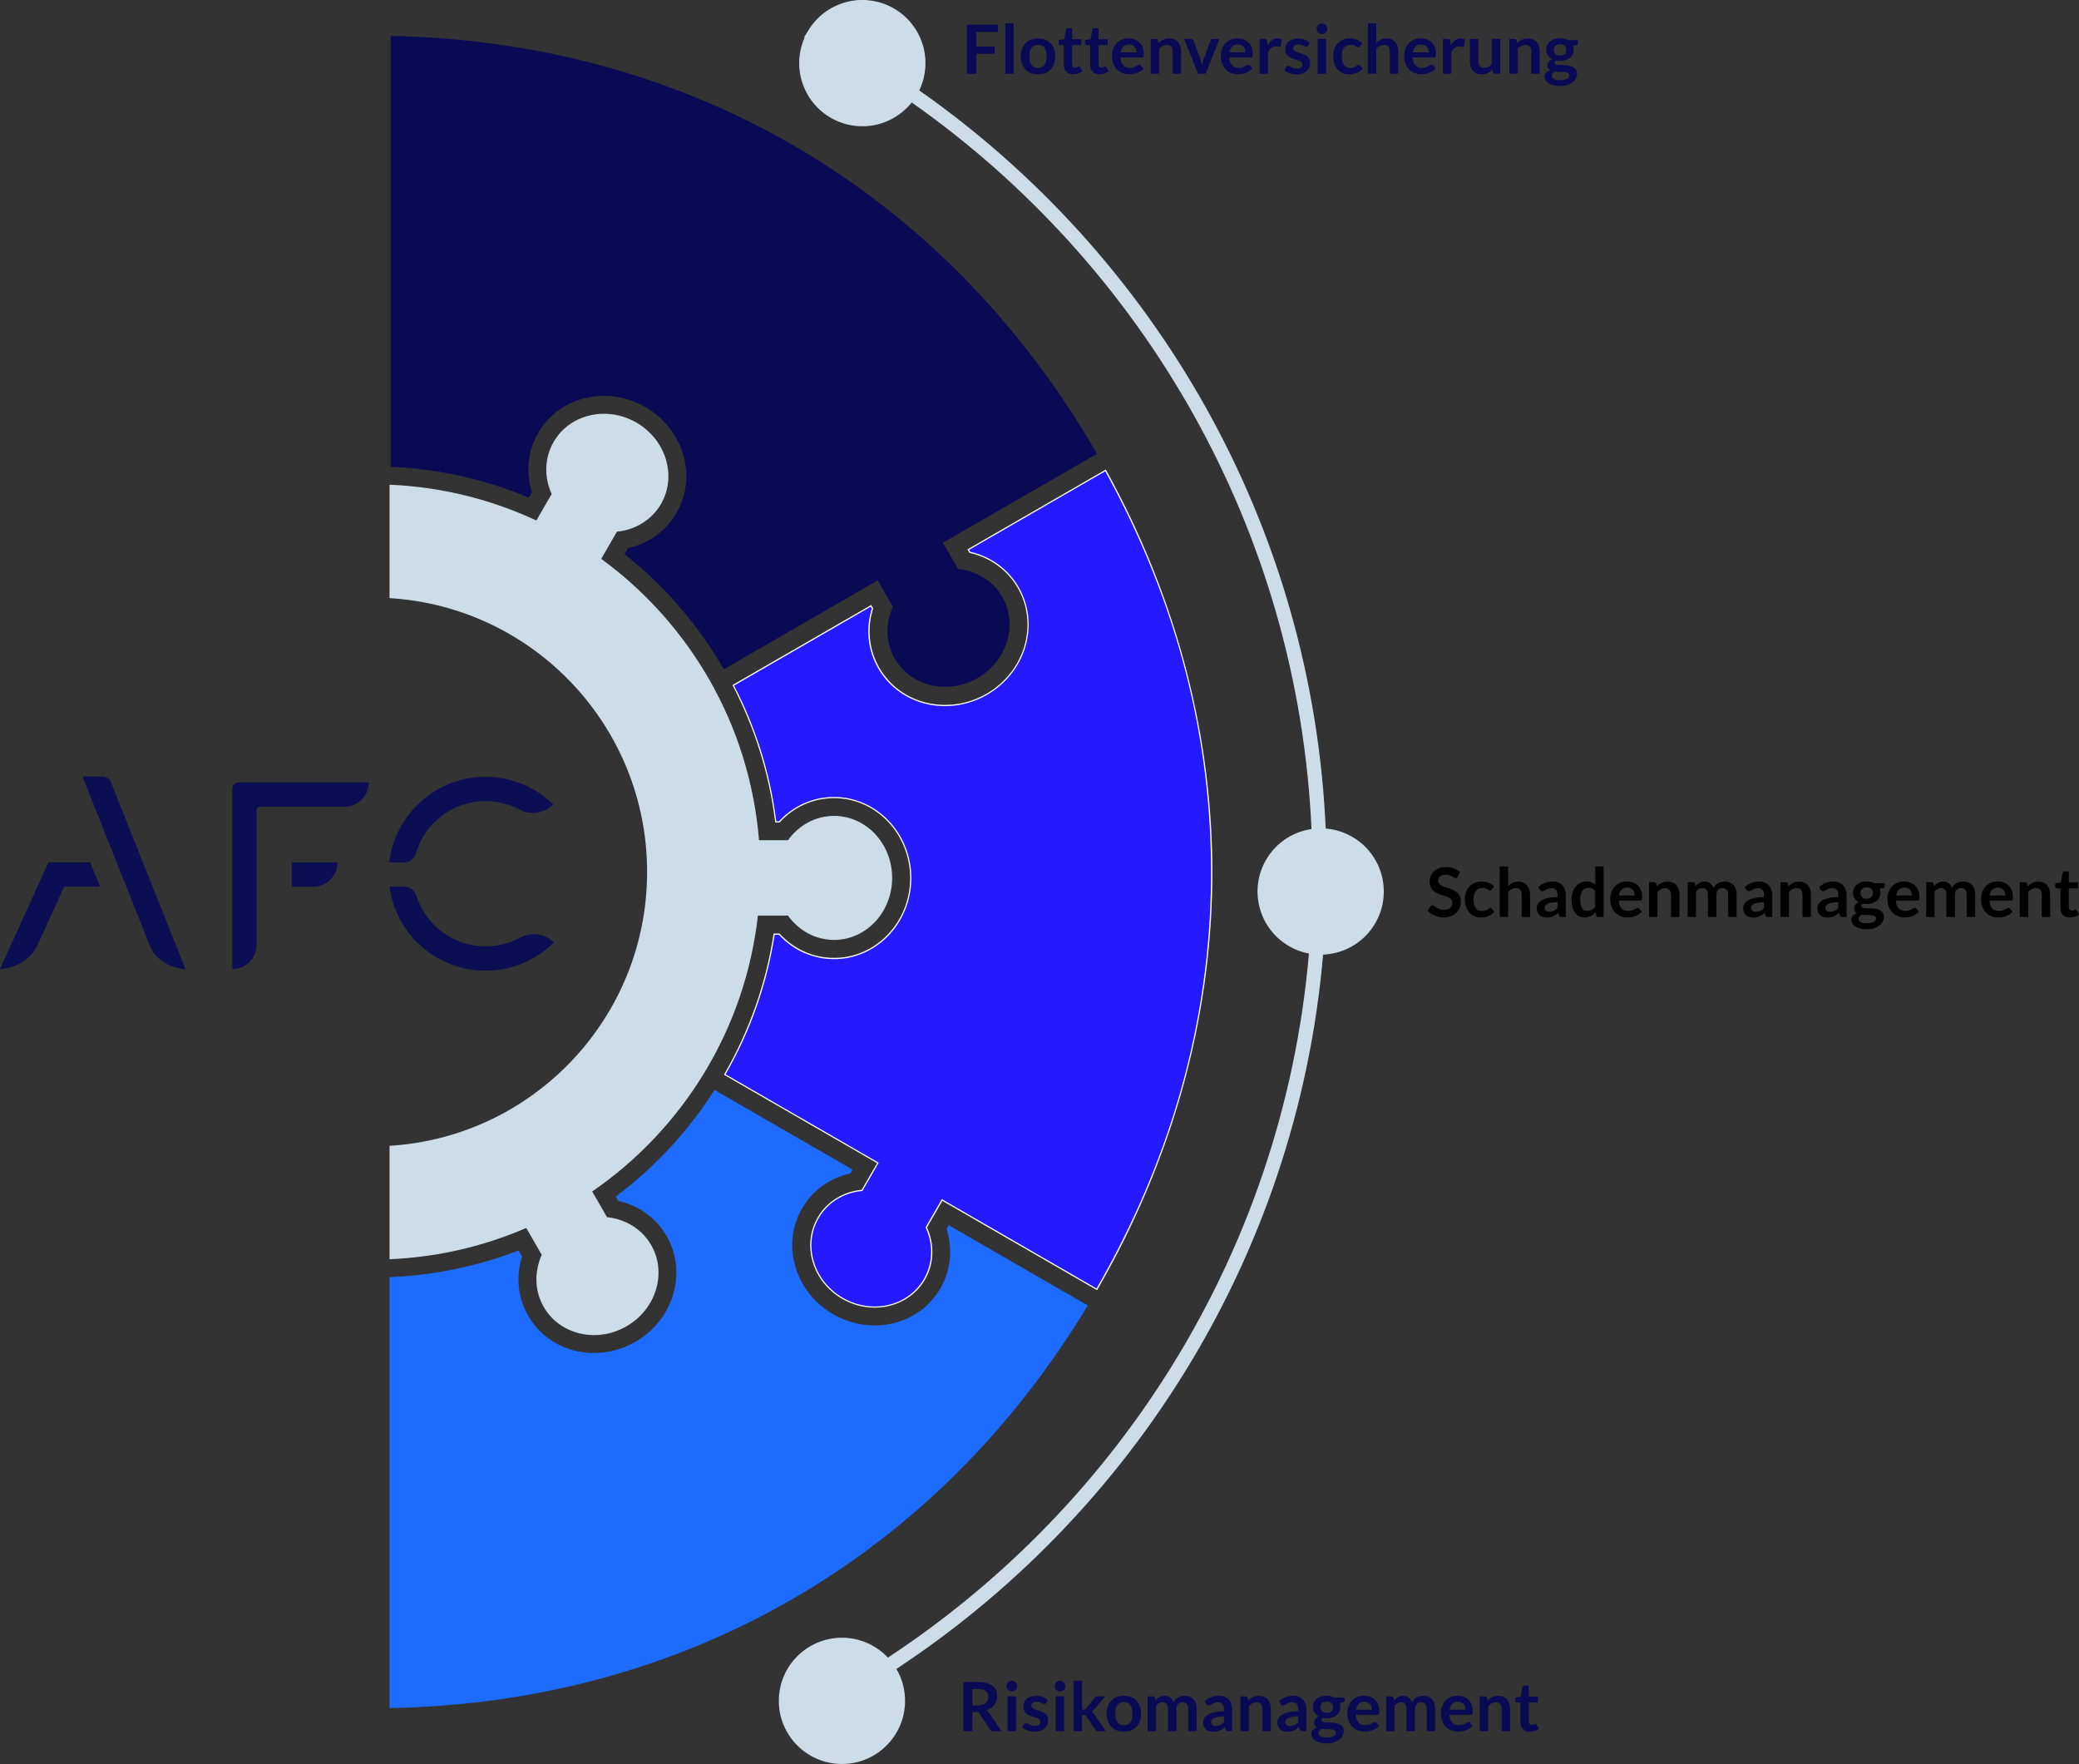 <?xml version="1.0" encoding="UTF-8"?><svg id="uuid-583191ae-63f1-411a-8141-ef7df876cee8" xmlns="http://www.w3.org/2000/svg" width="428.2" height="363.28" xmlns:xlink="http://www.w3.org/1999/xlink" viewBox="0 0 428.2 363.28"><rect x="0" y="0" width="428.2" height="363.28" fill="#333333" stroke="none"/><defs><clipPath id="uuid-ea241fbc-fc22-490b-8893-4c09fa31637e"><rect y="159.91" width="114.09" height="40" fill="none"/></clipPath><clipPath id="uuid-b15f5403-7752-448f-9520-fcdb9a1038de"><rect y="159.91" width="114.09" height="40" fill="none"/></clipPath></defs><g id="uuid-cd2bfd8e-27fa-4fce-8064-250b8f2022bf"><g><path d="M205.56,5.08v1.5h-4.49v3h3.79v1.5h-3.79v4.12h-1.9V5.08h6.38Z" fill="#0a0a54"/><path d="M208.78,4.8V15.2h-1.73V4.8h1.73Z" fill="#0a0a54"/><path d="M213.8,7.91c.54,0,1.02,.09,1.46,.26,.44,.17,.81,.42,1.12,.74,.31,.32,.55,.7,.71,1.16,.17,.46,.25,.97,.25,1.53s-.08,1.08-.25,1.54-.41,.85-.71,1.17c-.31,.32-.68,.57-1.12,.74-.44,.17-.92,.26-1.46,.26s-1.02-.09-1.46-.26c-.44-.17-.81-.42-1.12-.74s-.55-.71-.72-1.17c-.17-.46-.26-.97-.26-1.54s.08-1.08,.26-1.53c.17-.46,.41-.84,.72-1.16s.68-.56,1.12-.74c.44-.17,.93-.26,1.46-.26Zm0,6.07c.6,0,1.04-.2,1.33-.6s.43-.99,.43-1.76-.14-1.37-.43-1.77c-.29-.41-.73-.61-1.33-.61s-1.05,.2-1.34,.61c-.29,.41-.43,1-.43,1.77s.14,1.36,.43,1.76c.29,.4,.74,.61,1.34,.61Z" fill="#0a0a54"/><path d="M221.05,15.31c-.62,0-1.1-.18-1.44-.53-.34-.35-.5-.84-.5-1.46v-4.01h-.73c-.09,0-.17-.03-.24-.09-.07-.06-.1-.15-.1-.27v-.69l1.15-.19,.36-1.96c.02-.09,.06-.17,.13-.22,.07-.05,.15-.08,.25-.08h.9v2.26h1.89v1.23h-1.89v3.89c0,.22,.06,.4,.17,.52,.11,.13,.26,.19,.45,.19,.11,0,.2-.01,.27-.04,.07-.03,.13-.05,.19-.08,.05-.03,.1-.05,.14-.08,.04-.03,.08-.04,.13-.04,.05,0,.09,.01,.13,.04,.03,.03,.07,.06,.11,.12l.52,.84c-.25,.21-.54,.37-.87,.48-.33,.11-.67,.16-1.01,.16Z" fill="#0a0a54"/><path d="M226.47,15.31c-.62,0-1.1-.18-1.44-.53-.34-.35-.5-.84-.5-1.46v-4.01h-.73c-.09,0-.17-.03-.24-.09-.07-.06-.1-.15-.1-.27v-.69l1.15-.19,.36-1.96c.02-.09,.06-.17,.13-.22,.07-.05,.15-.08,.25-.08h.9v2.26h1.89v1.23h-1.89v3.89c0,.22,.06,.4,.17,.52,.11,.13,.26,.19,.45,.19,.11,0,.2-.01,.27-.04,.07-.03,.13-.05,.19-.08,.05-.03,.1-.05,.14-.08,.04-.03,.08-.04,.13-.04,.05,0,.09,.01,.13,.04,.03,.03,.07,.06,.11,.12l.52,.84c-.25,.21-.54,.37-.87,.48-.33,.11-.67,.16-1.01,.16Z" fill="#0a0a54"/><path d="M232.5,7.91c.45,0,.87,.07,1.25,.22,.38,.15,.71,.36,.98,.63,.28,.28,.49,.62,.64,1.02,.15,.4,.23,.86,.23,1.38,0,.13,0,.24-.02,.33s-.03,.15-.06,.2c-.03,.05-.07,.08-.12,.11s-.12,.03-.2,.03h-4.44c.05,.74,.25,1.28,.59,1.62s.8,.52,1.37,.52c.28,0,.52-.03,.72-.1s.38-.14,.53-.22c.15-.08,.28-.15,.4-.22,.11-.06,.23-.1,.33-.1,.07,0,.13,.01,.18,.04,.05,.03,.1,.07,.13,.12l.5,.63c-.19,.22-.41,.41-.64,.56-.24,.15-.49,.27-.75,.36-.26,.09-.52,.16-.79,.19-.27,.04-.53,.06-.78,.06-.5,0-.96-.08-1.39-.25s-.8-.41-1.12-.73-.57-.73-.75-1.2c-.18-.48-.27-1.03-.27-1.66,0-.49,.08-.95,.24-1.38,.16-.43,.39-.81,.68-1.13,.3-.32,.66-.57,1.08-.76,.43-.19,.91-.28,1.45-.28Zm.04,1.24c-.5,0-.9,.14-1.18,.43-.29,.28-.47,.69-.55,1.21h3.25c0-.22-.03-.44-.09-.63-.06-.2-.15-.37-.28-.52s-.29-.27-.48-.35-.42-.13-.67-.13Z" fill="#0a0a54"/><path d="M237.01,15.2v-7.18h1.06c.22,0,.37,.1,.44,.31l.12,.57c.14-.15,.3-.28,.46-.41,.16-.12,.33-.23,.51-.31,.18-.09,.37-.16,.58-.2,.21-.05,.43-.07,.67-.07,.39,0,.74,.07,1.04,.2,.3,.13,.56,.32,.76,.56,.2,.24,.36,.53,.46,.86,.11,.33,.16,.7,.16,1.1v4.57h-1.73v-4.57c0-.44-.1-.78-.3-1.02s-.51-.36-.91-.36c-.3,0-.58,.07-.84,.2-.26,.14-.51,.32-.74,.55v5.19h-1.73Z" fill="#0a0a54"/><path d="M248.32,15.2h-1.57l-2.86-7.18h1.44c.13,0,.23,.03,.32,.09,.09,.06,.15,.14,.18,.23l1.39,3.84c.08,.22,.15,.44,.2,.66,.05,.21,.1,.43,.14,.64,.04-.21,.09-.43,.14-.64,.05-.21,.12-.43,.21-.66l1.42-3.84c.03-.09,.09-.17,.17-.23s.18-.09,.3-.09h1.37l-2.85,7.18Z" fill="#0a0a54"/><path d="M254.93,7.91c.45,0,.87,.07,1.25,.22,.38,.15,.71,.36,.98,.63,.28,.28,.49,.62,.64,1.02,.15,.4,.23,.86,.23,1.38,0,.13,0,.24-.02,.33s-.03,.15-.06,.2c-.03,.05-.07,.08-.12,.11s-.12,.03-.2,.03h-4.44c.05,.74,.25,1.28,.59,1.62s.8,.52,1.37,.52c.28,0,.52-.03,.72-.1s.38-.14,.53-.22c.15-.08,.28-.15,.4-.22,.11-.06,.23-.1,.33-.1,.07,0,.13,.01,.18,.04,.05,.03,.1,.07,.13,.12l.5,.63c-.19,.22-.41,.41-.64,.56-.24,.15-.49,.27-.75,.36-.26,.09-.52,.16-.79,.19-.27,.04-.53,.06-.78,.06-.5,0-.96-.08-1.39-.25s-.8-.41-1.12-.73-.57-.73-.75-1.2c-.18-.48-.27-1.03-.27-1.66,0-.49,.08-.95,.24-1.38,.16-.43,.39-.81,.68-1.13,.3-.32,.66-.57,1.08-.76,.43-.19,.91-.28,1.45-.28Zm.04,1.24c-.5,0-.9,.14-1.18,.43-.29,.28-.47,.69-.55,1.21h3.25c0-.22-.03-.44-.09-.63-.06-.2-.15-.37-.28-.52s-.29-.27-.48-.35-.42-.13-.67-.13Z" fill="#0a0a54"/><path d="M259.44,15.2v-7.18h1.02c.18,0,.3,.03,.37,.1,.07,.07,.12,.18,.14,.34l.1,.87c.26-.44,.56-.79,.9-1.05,.35-.26,.73-.38,1.16-.38,.35,0,.65,.08,.88,.25l-.22,1.29c-.01,.08-.04,.14-.09,.18-.05,.04-.11,.05-.19,.05-.07,0-.17-.02-.29-.05s-.28-.05-.48-.05c-.36,0-.67,.1-.92,.3-.26,.2-.47,.49-.65,.87v4.47h-1.73Z" fill="#0a0a54"/><path d="M269.42,9.42c-.05,.07-.1,.13-.15,.16-.05,.03-.12,.05-.2,.05-.08,0-.17-.02-.27-.07-.1-.05-.21-.1-.33-.16-.13-.06-.27-.11-.43-.16-.16-.05-.35-.07-.57-.07-.34,0-.61,.07-.81,.22-.2,.14-.29,.33-.29,.57,0,.15,.05,.28,.15,.39,.1,.1,.23,.2,.4,.28,.17,.08,.35,.15,.56,.21s.42,.13,.64,.21c.22,.07,.43,.16,.64,.26,.21,.1,.4,.22,.56,.36s.3,.32,.4,.53c.1,.21,.15,.45,.15,.74,0,.35-.06,.66-.19,.96-.13,.29-.31,.54-.55,.76-.24,.21-.54,.38-.9,.5-.36,.12-.77,.18-1.23,.18-.25,0-.49-.02-.72-.07s-.46-.11-.68-.19c-.22-.08-.42-.17-.6-.28s-.35-.22-.49-.35l.4-.66c.05-.08,.11-.14,.18-.18s.16-.06,.27-.06,.21,.03,.3,.09,.21,.13,.33,.2c.13,.07,.27,.14,.44,.2,.17,.06,.39,.09,.65,.09,.21,0,.38-.02,.53-.07,.15-.05,.27-.11,.36-.19,.1-.08,.17-.17,.21-.28,.04-.1,.07-.21,.07-.33,0-.17-.05-.31-.15-.41s-.23-.2-.4-.28c-.17-.08-.35-.15-.57-.21-.21-.06-.43-.13-.65-.21s-.44-.16-.65-.26c-.21-.1-.4-.23-.57-.38-.17-.15-.3-.34-.4-.57s-.15-.49-.15-.81c0-.29,.06-.57,.17-.84,.12-.27,.29-.5,.51-.7,.23-.2,.51-.36,.85-.48,.34-.12,.73-.18,1.17-.18,.5,0,.95,.08,1.35,.25,.41,.16,.74,.38,1.01,.64l-.39,.62Z" fill="#0a0a54"/><path d="M273.38,5.93c0,.15-.03,.29-.09,.42-.06,.13-.14,.25-.24,.34-.1,.1-.22,.18-.35,.23-.14,.06-.28,.09-.43,.09s-.29-.03-.42-.09c-.13-.06-.25-.14-.35-.23-.1-.1-.18-.21-.23-.34-.06-.13-.09-.27-.09-.42s.03-.3,.09-.43,.14-.25,.23-.35c.1-.1,.21-.18,.35-.23,.13-.06,.27-.09,.42-.09s.3,.03,.43,.09c.14,.06,.25,.14,.35,.23s.18,.21,.24,.35,.09,.28,.09,.43Zm-.26,2.09v7.18h-1.73v-7.18h1.73Z" fill="#0a0a54"/><path d="M280.12,9.54c-.05,.07-.1,.12-.15,.15-.05,.04-.12,.06-.21,.06s-.18-.03-.26-.08c-.08-.05-.18-.11-.3-.18-.12-.07-.26-.13-.42-.18-.16-.05-.36-.08-.6-.08-.3,0-.57,.06-.8,.16-.23,.11-.42,.27-.57,.47-.15,.21-.26,.45-.34,.75-.08,.29-.11,.62-.11,.99s.04,.72,.12,1.02c.08,.3,.2,.55,.35,.75,.15,.2,.34,.36,.56,.46s.47,.16,.74,.16,.5-.03,.67-.1c.17-.07,.31-.14,.43-.22,.12-.08,.22-.16,.3-.22,.09-.07,.18-.1,.29-.1,.14,0,.25,.05,.32,.16l.5,.63c-.19,.22-.4,.41-.62,.56-.22,.15-.46,.27-.7,.36s-.49,.16-.75,.19c-.26,.04-.51,.06-.76,.06-.44,0-.86-.08-1.25-.25s-.73-.41-1.03-.72c-.29-.32-.52-.71-.69-1.17-.17-.46-.25-.98-.25-1.57,0-.53,.08-1.02,.23-1.47,.15-.45,.37-.84,.67-1.17,.29-.33,.66-.59,1.09-.77,.43-.19,.93-.28,1.5-.28s1.01,.09,1.41,.26c.4,.17,.77,.42,1.09,.74l-.46,.63Z" fill="#0a0a54"/><path d="M281.75,15.2V4.8h1.73v4c.28-.27,.59-.48,.92-.64,.34-.16,.73-.25,1.18-.25,.39,0,.74,.07,1.04,.2,.3,.13,.56,.32,.76,.56,.2,.24,.36,.53,.46,.86,.11,.33,.16,.7,.16,1.1v4.57h-1.73v-4.57c0-.44-.1-.78-.3-1.02s-.51-.36-.91-.36c-.3,0-.58,.07-.84,.2-.26,.14-.51,.32-.74,.55v5.19h-1.73Z" fill="#0a0a54"/><path d="M292.68,7.91c.45,0,.87,.07,1.25,.22,.38,.15,.71,.36,.98,.63,.28,.28,.49,.62,.64,1.02,.15,.4,.23,.86,.23,1.38,0,.13,0,.24-.02,.33s-.03,.15-.06,.2c-.03,.05-.07,.08-.12,.11s-.12,.03-.2,.03h-4.44c.05,.74,.25,1.28,.59,1.62s.8,.52,1.37,.52c.28,0,.52-.03,.72-.1s.38-.14,.53-.22c.15-.08,.28-.15,.4-.22,.11-.06,.23-.1,.33-.1,.07,0,.13,.01,.18,.04,.05,.03,.1,.07,.13,.12l.5,.63c-.19,.22-.41,.41-.64,.56-.24,.15-.49,.27-.75,.36-.26,.09-.52,.16-.79,.19-.27,.04-.53,.06-.78,.06-.5,0-.96-.08-1.39-.25s-.8-.41-1.12-.73-.57-.73-.75-1.2c-.18-.48-.27-1.03-.27-1.66,0-.49,.08-.95,.24-1.38,.16-.43,.39-.81,.68-1.13,.3-.32,.66-.57,1.08-.76,.43-.19,.91-.28,1.45-.28Zm.04,1.24c-.5,0-.9,.14-1.18,.43-.29,.28-.47,.69-.55,1.21h3.25c0-.22-.03-.44-.09-.63-.06-.2-.15-.37-.28-.52s-.29-.27-.48-.35-.42-.13-.67-.13Z" fill="#0a0a54"/><path d="M297.19,15.2v-7.18h1.02c.18,0,.3,.03,.37,.1,.07,.07,.12,.18,.14,.34l.1,.87c.26-.44,.56-.79,.9-1.05,.35-.26,.73-.38,1.16-.38,.35,0,.65,.08,.88,.25l-.22,1.29c-.01,.08-.04,.14-.09,.18-.05,.04-.11,.05-.19,.05-.07,0-.17-.02-.29-.05s-.28-.05-.48-.05c-.36,0-.67,.1-.92,.3-.26,.2-.47,.49-.65,.87v4.47h-1.73Z" fill="#0a0a54"/><path d="M304.49,8.02v4.56c0,.44,.1,.78,.3,1.02,.2,.24,.51,.36,.91,.36,.3,0,.58-.07,.84-.2,.26-.13,.51-.32,.74-.55v-5.19h1.73v7.18h-1.06c-.22,0-.37-.1-.44-.31l-.12-.57c-.15,.15-.3,.29-.46,.41-.16,.12-.33,.23-.51,.31s-.37,.15-.58,.2c-.21,.05-.43,.07-.67,.07-.39,0-.74-.07-1.04-.2-.3-.13-.55-.32-.76-.56-.21-.24-.36-.53-.47-.86-.11-.33-.16-.7-.16-1.1v-4.56h1.73Z" fill="#0a0a54"/><path d="M310.87,15.2v-7.18h1.06c.22,0,.37,.1,.44,.31l.12,.57c.14-.15,.3-.28,.46-.41,.16-.12,.33-.23,.51-.31,.18-.09,.37-.16,.58-.2,.21-.05,.43-.07,.67-.07,.39,0,.74,.07,1.04,.2,.3,.13,.56,.32,.76,.56,.2,.24,.36,.53,.46,.86,.11,.33,.16,.7,.16,1.1v4.57h-1.73v-4.57c0-.44-.1-.78-.3-1.02s-.51-.36-.91-.36c-.3,0-.58,.07-.84,.2-.26,.14-.51,.32-.74,.55v5.19h-1.73Z" fill="#0a0a54"/><path d="M321.31,7.9c.31,0,.6,.03,.87,.09,.27,.06,.52,.16,.74,.28h2.07v.64c0,.11-.03,.19-.08,.25s-.15,.1-.29,.13l-.64,.12c.05,.12,.08,.25,.11,.38,.03,.14,.04,.28,.04,.43,0,.35-.07,.68-.21,.96-.14,.29-.34,.53-.59,.73-.25,.2-.55,.36-.89,.47-.34,.11-.71,.16-1.12,.16-.27,0-.53-.03-.79-.08-.22,.14-.34,.29-.34,.46,0,.15,.07,.25,.2,.32,.13,.07,.31,.12,.53,.14,.22,.03,.46,.04,.74,.04s.56,.01,.85,.04,.57,.06,.85,.12c.27,.06,.52,.15,.74,.28s.39,.3,.52,.52c.13,.22,.2,.5,.2,.84,0,.32-.08,.63-.23,.93-.16,.3-.38,.57-.68,.8-.3,.23-.66,.42-1.09,.57-.43,.14-.92,.21-1.47,.21s-1.02-.05-1.42-.16-.73-.25-1-.42c-.26-.18-.46-.38-.59-.61-.13-.23-.2-.47-.2-.71,0-.34,.1-.62,.31-.85,.21-.23,.49-.41,.85-.55-.18-.1-.32-.23-.43-.39-.11-.16-.16-.38-.16-.64,0-.11,.02-.22,.06-.33,.04-.11,.09-.23,.17-.34,.08-.11,.17-.22,.29-.32,.12-.1,.25-.19,.41-.27-.36-.2-.65-.46-.86-.78-.21-.33-.31-.71-.31-1.15,0-.35,.07-.68,.21-.96,.14-.29,.34-.53,.59-.74,.25-.2,.56-.36,.9-.47s.73-.16,1.14-.16Zm1.9,7.61c0-.14-.04-.26-.13-.35-.08-.09-.2-.16-.34-.21-.14-.05-.31-.09-.51-.11-.19-.02-.4-.04-.62-.04h-.67c-.23,0-.45-.03-.67-.08-.2,.11-.35,.23-.47,.38s-.18,.32-.18,.51c0,.13,.03,.24,.09,.35,.06,.11,.16,.2,.3,.28,.14,.08,.32,.14,.54,.19,.22,.04,.49,.07,.8,.07s.6-.02,.83-.08c.23-.05,.43-.12,.58-.21,.15-.09,.26-.19,.33-.31s.1-.25,.1-.4Zm-1.9-4.07c.21,0,.4-.03,.56-.09,.16-.06,.29-.14,.4-.24,.11-.1,.18-.23,.24-.37s.08-.3,.08-.48c0-.35-.11-.64-.32-.84-.21-.21-.53-.31-.96-.31s-.74,.1-.96,.31c-.21,.21-.32,.49-.32,.84,0,.17,.03,.32,.08,.47,.05,.15,.13,.27,.24,.37,.11,.1,.24,.19,.4,.25,.16,.06,.35,.09,.56,.09Z" fill="#0a0a54"/></g><g><path d="M300.23,180.57c-.05,.1-.11,.17-.18,.22-.07,.04-.15,.06-.24,.06s-.2-.04-.32-.11c-.12-.07-.25-.15-.41-.24-.16-.09-.34-.17-.56-.24-.21-.07-.46-.11-.75-.11-.26,0-.49,.03-.68,.09s-.36,.15-.49,.26c-.13,.11-.23,.25-.3,.4s-.1,.33-.1,.51c0,.24,.07,.44,.2,.59s.31,.29,.53,.41c.22,.11,.47,.21,.75,.3,.28,.09,.57,.18,.86,.28,.29,.1,.58,.22,.86,.35,.28,.13,.53,.3,.75,.5,.22,.2,.39,.45,.53,.75,.13,.29,.2,.65,.2,1.07,0,.46-.08,.88-.23,1.28s-.38,.75-.69,1.04c-.3,.3-.67,.53-1.1,.7-.44,.17-.93,.25-1.49,.25-.32,0-.64-.03-.95-.09-.31-.06-.61-.15-.9-.27-.29-.12-.55-.26-.8-.42-.25-.16-.47-.35-.67-.55l.54-.9c.05-.07,.11-.12,.19-.17,.07-.04,.15-.07,.24-.07,.12,0,.24,.05,.38,.14,.14,.1,.3,.2,.48,.32,.18,.12,.4,.22,.65,.32s.55,.14,.9,.14c.54,0,.95-.13,1.25-.38,.29-.25,.44-.62,.44-1.1,0-.27-.07-.48-.2-.65-.13-.17-.31-.31-.53-.42s-.47-.21-.75-.29c-.28-.08-.56-.17-.85-.26s-.57-.21-.85-.34c-.28-.13-.53-.3-.75-.51-.22-.21-.39-.47-.53-.79s-.2-.7-.2-1.17c0-.37,.07-.73,.22-1.08,.15-.35,.36-.66,.64-.93,.28-.27,.63-.49,1.04-.65,.41-.16,.88-.25,1.41-.25,.6,0,1.15,.09,1.65,.28,.5,.19,.93,.45,1.29,.78l-.46,.89Z"/><path d="M307.26,183.18c-.05,.07-.1,.12-.15,.15-.05,.04-.12,.06-.21,.06-.09,0-.18-.03-.26-.08-.08-.05-.18-.11-.3-.18-.12-.07-.26-.13-.42-.18s-.36-.08-.6-.08c-.3,0-.57,.06-.8,.16-.23,.11-.42,.27-.57,.47-.15,.21-.27,.45-.34,.75-.07,.29-.11,.62-.11,.99s.04,.72,.12,1.02c.08,.3,.2,.55,.35,.75,.15,.2,.34,.36,.56,.46,.22,.11,.47,.16,.74,.16s.5-.03,.67-.1c.17-.07,.31-.14,.43-.22,.12-.08,.22-.16,.3-.22,.09-.07,.18-.1,.29-.1,.14,0,.25,.05,.32,.16l.5,.63c-.19,.22-.4,.41-.62,.56-.22,.15-.46,.27-.7,.36s-.49,.16-.75,.19c-.26,.04-.51,.06-.76,.06-.44,0-.86-.08-1.25-.25-.39-.17-.73-.41-1.03-.72-.29-.32-.52-.71-.69-1.17-.17-.46-.26-.98-.26-1.57,0-.53,.08-1.02,.23-1.47,.15-.45,.37-.84,.67-1.17,.29-.33,.66-.59,1.09-.77,.43-.19,.93-.28,1.5-.28s1.01,.09,1.41,.26c.4,.17,.77,.42,1.09,.74l-.46,.63Z"/><path d="M308.89,188.85v-10.4h1.73v4c.28-.27,.59-.48,.92-.64,.34-.16,.73-.25,1.18-.25,.39,0,.74,.07,1.04,.2,.3,.13,.56,.32,.76,.56,.2,.24,.36,.53,.46,.86,.11,.33,.16,.7,.16,1.1v4.57h-1.73v-4.57c0-.44-.1-.78-.3-1.02s-.51-.36-.91-.36c-.3,0-.58,.07-.84,.2-.26,.14-.51,.32-.74,.55v5.19h-1.73Z"/><path d="M322.48,188.85h-.78c-.16,0-.29-.02-.38-.07-.09-.05-.16-.15-.21-.3l-.15-.51c-.18,.16-.36,.31-.54,.43-.17,.12-.36,.23-.54,.31-.19,.08-.38,.15-.6,.19s-.44,.06-.7,.06c-.3,0-.58-.04-.84-.12-.26-.08-.48-.21-.66-.37-.19-.16-.33-.37-.43-.61-.1-.24-.15-.53-.15-.85,0-.27,.07-.54,.21-.8s.38-.5,.71-.72c.33-.21,.77-.39,1.32-.53s1.23-.21,2.05-.21v-.42c0-.48-.1-.84-.3-1.08-.2-.23-.5-.35-.88-.35-.28,0-.51,.03-.7,.1-.19,.07-.35,.14-.49,.22-.14,.08-.26,.16-.38,.22-.12,.07-.24,.1-.38,.1-.12,0-.22-.03-.3-.09s-.15-.14-.2-.22l-.31-.55c.82-.76,1.82-1.13,2.99-1.13,.42,0,.79,.07,1.12,.21,.33,.14,.61,.33,.84,.57,.23,.25,.4,.54,.52,.88,.12,.34,.18,.71,.18,1.12v4.54Zm-3.36-1.08c.18,0,.34-.02,.49-.05,.15-.03,.29-.08,.42-.14s.26-.14,.38-.24c.12-.09,.25-.21,.38-.33v-1.2c-.5,0-.93,.03-1.26,.09s-.61,.14-.81,.24-.35,.21-.44,.35c-.09,.13-.13,.27-.13,.43,0,.31,.09,.52,.27,.66s.41,.2,.71,.2Z"/><path d="M329.23,188.85c-.22,0-.37-.11-.44-.32l-.14-.69c-.15,.17-.31,.32-.47,.45-.16,.14-.34,.25-.53,.35-.19,.1-.39,.17-.61,.23-.22,.05-.45,.08-.7,.08-.39,0-.75-.08-1.08-.25s-.61-.4-.84-.71c-.23-.31-.42-.69-.54-1.15-.13-.46-.19-.98-.19-1.57,0-.53,.07-1.03,.22-1.48,.15-.46,.35-.85,.62-1.19,.27-.34,.6-.6,.97-.79,.38-.19,.8-.28,1.27-.28,.4,0,.74,.06,1.03,.19,.28,.13,.54,.3,.76,.51v-3.79h1.73v10.4h-1.06Zm-2.3-1.27c.36,0,.67-.07,.92-.22s.49-.36,.71-.64v-3.22c-.2-.24-.41-.41-.64-.5-.23-.1-.48-.15-.74-.15s-.5,.05-.71,.15-.39,.25-.54,.44c-.15,.2-.26,.45-.34,.76-.08,.31-.12,.67-.12,1.08s.04,.78,.1,1.07c.07,.29,.16,.53,.29,.71,.13,.18,.28,.32,.46,.4,.18,.08,.38,.12,.61,.12Z"/><path d="M335.13,181.55c.45,0,.87,.07,1.25,.22,.38,.15,.71,.36,.98,.63,.28,.28,.49,.62,.64,1.02s.23,.86,.23,1.38c0,.13,0,.24-.02,.33-.01,.09-.03,.15-.06,.2s-.07,.08-.12,.11c-.05,.02-.12,.03-.2,.03h-4.44c.05,.74,.25,1.28,.59,1.62,.35,.34,.8,.52,1.37,.52,.28,0,.52-.03,.72-.1s.38-.14,.53-.22c.15-.08,.29-.15,.4-.22,.12-.06,.23-.1,.33-.1,.07,0,.13,.01,.18,.04s.1,.07,.13,.12l.5,.63c-.19,.22-.41,.41-.64,.56s-.49,.27-.74,.36c-.26,.09-.52,.16-.79,.19-.27,.04-.53,.06-.78,.06-.5,0-.96-.08-1.39-.25-.43-.17-.8-.41-1.12-.74-.32-.32-.57-.73-.75-1.2s-.27-1.03-.27-1.66c0-.49,.08-.95,.24-1.38s.39-.81,.68-1.13c.3-.32,.66-.57,1.09-.76,.43-.19,.91-.28,1.45-.28Zm.04,1.24c-.5,0-.9,.14-1.18,.43s-.47,.69-.54,1.21h3.25c0-.22-.03-.44-.09-.63-.06-.2-.15-.37-.28-.52-.13-.15-.29-.27-.48-.35s-.42-.13-.67-.13Z"/><path d="M339.64,188.85v-7.18h1.06c.22,0,.37,.1,.44,.31l.12,.57c.14-.15,.3-.28,.46-.41,.16-.12,.33-.23,.51-.31,.18-.09,.37-.16,.58-.2,.21-.05,.43-.07,.67-.07,.39,0,.74,.07,1.04,.2,.3,.13,.56,.32,.76,.56,.2,.24,.36,.53,.46,.86,.11,.33,.16,.7,.16,1.1v4.57h-1.73v-4.57c0-.44-.1-.78-.3-1.02s-.51-.36-.91-.36c-.3,0-.58,.07-.84,.2-.26,.14-.51,.32-.74,.55v5.19h-1.73Z"/><path d="M347.6,188.85v-7.18h1.06c.22,0,.37,.1,.44,.31l.11,.53c.12-.14,.26-.27,.39-.39,.14-.12,.29-.22,.44-.3s.32-.15,.5-.2c.18-.05,.38-.07,.59-.07,.45,0,.82,.12,1.12,.37,.29,.24,.51,.57,.66,.98,.11-.24,.25-.44,.42-.61s.35-.31,.55-.42c.2-.11,.41-.19,.64-.24s.45-.08,.68-.08c.4,0,.75,.06,1.06,.18,.31,.12,.57,.3,.78,.53,.21,.23,.37,.52,.48,.85,.11,.34,.16,.72,.16,1.16v4.57h-1.73v-4.57c0-.46-.1-.8-.3-1.03-.2-.23-.5-.35-.88-.35-.18,0-.34,.03-.49,.09-.15,.06-.29,.15-.4,.26-.12,.11-.21,.26-.27,.43-.06,.17-.1,.37-.1,.6v4.57h-1.74v-4.57c0-.48-.1-.83-.29-1.05-.19-.22-.48-.33-.86-.33-.25,0-.48,.06-.7,.19-.22,.12-.42,.29-.61,.51v5.26h-1.73Z"/><path d="M365.02,188.85h-.78c-.16,0-.29-.02-.39-.07-.09-.05-.16-.15-.21-.3l-.15-.51c-.18,.16-.36,.31-.54,.43-.18,.12-.36,.23-.54,.31-.19,.08-.38,.15-.6,.19-.21,.04-.44,.06-.7,.06-.3,0-.58-.04-.84-.12-.26-.08-.48-.21-.66-.37-.18-.16-.33-.37-.43-.61-.1-.24-.15-.53-.15-.85,0-.27,.07-.54,.21-.8s.38-.5,.71-.72,.77-.39,1.32-.53c.55-.14,1.23-.21,2.05-.21v-.42c0-.48-.1-.84-.3-1.08-.2-.23-.5-.35-.89-.35-.28,0-.51,.03-.7,.1-.19,.07-.35,.14-.49,.22-.14,.08-.27,.16-.38,.22-.12,.07-.25,.1-.39,.1-.12,0-.22-.03-.3-.09s-.15-.14-.2-.22l-.31-.55c.83-.76,1.82-1.13,2.99-1.13,.42,0,.79,.07,1.12,.21,.33,.14,.61,.33,.84,.57,.23,.25,.4,.54,.52,.88,.12,.34,.18,.71,.18,1.12v4.54Zm-3.36-1.08c.18,0,.34-.02,.49-.05,.15-.03,.29-.08,.42-.14s.26-.14,.38-.24,.25-.21,.38-.33v-1.2c-.5,0-.93,.03-1.26,.09-.34,.06-.61,.14-.82,.24s-.35,.21-.44,.35-.13,.27-.13,.43c0,.31,.09,.52,.27,.66s.41,.2,.7,.2Z"/><path d="M366.72,188.85v-7.18h1.06c.22,0,.37,.1,.44,.31l.12,.57c.14-.15,.3-.28,.46-.41,.16-.12,.33-.23,.51-.31,.18-.09,.37-.16,.58-.2,.21-.05,.43-.07,.67-.07,.39,0,.74,.07,1.04,.2,.3,.13,.56,.32,.76,.56,.2,.24,.36,.53,.46,.86,.11,.33,.16,.7,.16,1.1v4.57h-1.73v-4.57c0-.44-.1-.78-.3-1.02s-.51-.36-.91-.36c-.3,0-.58,.07-.84,.2-.26,.14-.51,.32-.74,.55v5.19h-1.73Z"/><path d="M380.3,188.85h-.78c-.16,0-.29-.02-.38-.07-.09-.05-.16-.15-.21-.3l-.15-.51c-.18,.16-.36,.31-.54,.43-.17,.12-.36,.23-.54,.31-.19,.08-.38,.15-.6,.19s-.44,.06-.7,.06c-.3,0-.58-.04-.84-.12-.26-.08-.48-.21-.66-.37-.19-.16-.33-.37-.43-.61-.1-.24-.15-.53-.15-.85,0-.27,.07-.54,.21-.8s.38-.5,.71-.72c.33-.21,.77-.39,1.32-.53s1.23-.21,2.05-.21v-.42c0-.48-.1-.84-.3-1.08-.2-.23-.5-.35-.88-.35-.28,0-.51,.03-.7,.1-.19,.07-.35,.14-.49,.22-.14,.08-.26,.16-.38,.22-.12,.07-.24,.1-.38,.1-.12,0-.22-.03-.3-.09s-.15-.14-.2-.22l-.31-.55c.82-.76,1.82-1.13,2.99-1.13,.42,0,.79,.07,1.12,.21,.33,.14,.61,.33,.84,.57,.23,.25,.4,.54,.52,.88,.12,.34,.18,.71,.18,1.12v4.54Zm-3.36-1.08c.18,0,.34-.02,.49-.05,.15-.03,.29-.08,.42-.14s.26-.14,.38-.24c.12-.09,.25-.21,.38-.33v-1.2c-.5,0-.93,.03-1.26,.09s-.61,.14-.81,.24-.35,.21-.44,.35c-.09,.13-.13,.27-.13,.43,0,.31,.09,.52,.27,.66s.41,.2,.71,.2Z"/><path d="M384.49,181.54c.31,0,.6,.03,.87,.09,.27,.06,.52,.16,.74,.28h2.07v.64c0,.11-.03,.19-.08,.25-.06,.06-.15,.1-.29,.13l-.64,.12c.05,.12,.08,.25,.11,.38,.03,.14,.04,.28,.04,.43,0,.35-.07,.68-.21,.96-.14,.29-.34,.53-.59,.73-.25,.2-.55,.36-.89,.46-.34,.11-.71,.17-1.12,.17-.27,0-.53-.03-.79-.08-.22,.14-.34,.29-.34,.46,0,.15,.07,.25,.2,.32s.31,.12,.53,.14,.46,.04,.74,.04,.56,.01,.85,.04,.57,.06,.85,.12c.27,.06,.52,.15,.74,.28,.22,.13,.39,.3,.52,.52,.13,.22,.2,.5,.2,.84,0,.32-.08,.63-.23,.93-.16,.3-.38,.57-.68,.8s-.66,.42-1.09,.57c-.43,.14-.92,.21-1.47,.21s-1.02-.05-1.42-.16c-.4-.1-.73-.25-1-.42s-.46-.38-.59-.61-.2-.47-.2-.71c0-.34,.1-.62,.31-.85,.21-.23,.49-.41,.85-.55-.18-.1-.32-.23-.43-.39s-.16-.38-.16-.64c0-.11,.02-.22,.06-.33s.09-.23,.17-.34c.08-.11,.17-.22,.29-.32,.12-.1,.25-.19,.41-.27-.36-.2-.65-.46-.86-.78-.21-.33-.31-.71-.31-1.15,0-.35,.07-.68,.21-.96,.14-.29,.34-.53,.59-.74,.26-.2,.56-.36,.9-.47s.73-.16,1.14-.16Zm1.9,7.61c0-.14-.04-.26-.12-.35s-.2-.16-.34-.21-.31-.09-.51-.11c-.19-.02-.4-.04-.62-.04h-.67c-.23,0-.45-.03-.67-.08-.2,.11-.35,.23-.47,.38-.12,.15-.18,.32-.18,.51,0,.13,.03,.24,.1,.35,.06,.11,.16,.2,.3,.28,.14,.08,.32,.14,.54,.19,.22,.04,.49,.07,.8,.07s.6-.03,.83-.08c.23-.05,.43-.12,.58-.21,.15-.09,.26-.19,.33-.31,.07-.12,.1-.25,.1-.4Zm-1.9-4.07c.21,0,.4-.03,.56-.09s.29-.14,.39-.24c.11-.1,.19-.23,.24-.37,.05-.14,.08-.3,.08-.48,0-.35-.11-.64-.32-.84-.21-.21-.53-.31-.96-.31s-.74,.1-.96,.31c-.21,.21-.32,.49-.32,.84,0,.17,.03,.32,.08,.47,.05,.15,.13,.27,.24,.38,.11,.1,.24,.19,.4,.25,.16,.06,.35,.09,.56,.09Z"/><path d="M392.22,181.55c.45,0,.87,.07,1.25,.22,.38,.15,.71,.36,.98,.63,.28,.28,.49,.62,.64,1.02s.23,.86,.23,1.38c0,.13,0,.24-.02,.33-.01,.09-.03,.15-.06,.2s-.07,.08-.12,.11c-.05,.02-.12,.03-.2,.03h-4.44c.05,.74,.25,1.28,.59,1.62,.35,.34,.8,.52,1.37,.52,.28,0,.52-.03,.72-.1s.38-.14,.53-.22c.15-.08,.29-.15,.4-.22,.12-.06,.23-.1,.33-.1,.07,0,.13,.01,.18,.04s.1,.07,.13,.12l.5,.63c-.19,.22-.41,.41-.64,.56s-.49,.27-.74,.36c-.26,.09-.52,.16-.79,.19-.27,.04-.53,.06-.78,.06-.5,0-.96-.08-1.39-.25-.43-.17-.8-.41-1.12-.74-.32-.32-.57-.73-.75-1.2s-.27-1.03-.27-1.66c0-.49,.08-.95,.24-1.38s.39-.81,.68-1.13c.3-.32,.66-.57,1.09-.76,.43-.19,.91-.28,1.45-.28Zm.04,1.24c-.5,0-.9,.14-1.18,.43s-.47,.69-.54,1.21h3.25c0-.22-.03-.44-.09-.63-.06-.2-.15-.37-.28-.52-.13-.15-.29-.27-.48-.35s-.42-.13-.67-.13Z"/><path d="M396.73,188.85v-7.18h1.06c.22,0,.37,.1,.44,.31l.11,.53c.12-.14,.26-.27,.39-.39,.14-.12,.29-.22,.44-.3s.32-.15,.5-.2c.18-.05,.38-.07,.59-.07,.45,0,.82,.12,1.12,.37,.29,.24,.51,.57,.66,.98,.11-.24,.25-.44,.42-.61s.35-.31,.55-.42c.2-.11,.41-.19,.64-.24s.45-.08,.68-.08c.4,0,.75,.06,1.06,.18,.31,.12,.57,.3,.78,.53,.21,.23,.37,.52,.48,.85,.11,.34,.16,.72,.16,1.16v4.57h-1.73v-4.57c0-.46-.1-.8-.3-1.03-.2-.23-.5-.35-.88-.35-.18,0-.34,.03-.49,.09-.15,.06-.29,.15-.4,.26-.12,.11-.21,.26-.27,.43-.06,.17-.1,.37-.1,.6v4.57h-1.74v-4.57c0-.48-.1-.83-.29-1.05-.19-.22-.48-.33-.86-.33-.25,0-.48,.06-.7,.19-.22,.12-.42,.29-.61,.51v5.26h-1.73Z"/><path d="M411.49,181.55c.45,0,.87,.07,1.25,.22,.38,.15,.71,.36,.98,.63,.28,.28,.49,.62,.64,1.02,.15,.4,.23,.86,.23,1.38,0,.13,0,.24-.02,.33-.01,.09-.03,.15-.06,.2-.03,.05-.07,.08-.12,.11-.05,.02-.12,.03-.2,.03h-4.44c.05,.74,.25,1.28,.6,1.62,.35,.34,.8,.52,1.37,.52,.28,0,.52-.03,.72-.1s.38-.14,.53-.22c.15-.08,.28-.15,.4-.22,.11-.06,.22-.1,.33-.1,.07,0,.13,.01,.18,.04,.05,.03,.1,.07,.13,.12l.5,.63c-.19,.22-.4,.41-.64,.56s-.49,.27-.75,.36-.52,.16-.79,.19-.53,.06-.78,.06c-.5,0-.96-.08-1.39-.25-.43-.17-.8-.41-1.12-.74-.32-.32-.57-.73-.75-1.2-.18-.48-.27-1.03-.27-1.66,0-.49,.08-.95,.24-1.38,.16-.43,.39-.81,.68-1.13s.66-.57,1.08-.76c.43-.19,.91-.28,1.45-.28Zm.04,1.24c-.5,0-.9,.14-1.18,.43-.29,.28-.47,.69-.55,1.21h3.25c0-.22-.03-.44-.09-.63-.06-.2-.15-.37-.28-.52-.12-.15-.29-.27-.48-.35s-.41-.13-.67-.13Z"/><path d="M416,188.85v-7.18h1.06c.22,0,.37,.1,.44,.31l.12,.57c.14-.15,.3-.28,.46-.41,.16-.12,.33-.23,.51-.31,.18-.09,.37-.16,.58-.2,.21-.05,.43-.07,.67-.07,.39,0,.74,.07,1.04,.2,.3,.13,.56,.32,.76,.56,.2,.24,.36,.53,.46,.86,.11,.33,.16,.7,.16,1.1v4.57h-1.73v-4.57c0-.44-.1-.78-.3-1.02s-.51-.36-.91-.36c-.3,0-.58,.07-.84,.2s-.51,.32-.74,.55v5.19h-1.73Z"/><path d="M426.32,188.96c-.62,0-1.1-.18-1.44-.53-.34-.35-.5-.84-.5-1.46v-4.01h-.73c-.09,0-.17-.03-.24-.09-.07-.06-.1-.15-.1-.27v-.69l1.15-.19,.36-1.96c.02-.09,.06-.17,.13-.22,.07-.05,.15-.08,.25-.08h.9v2.26h1.89v1.23h-1.89v3.89c0,.22,.06,.4,.17,.52s.26,.19,.45,.19c.11,0,.2-.01,.27-.04,.07-.03,.13-.05,.19-.08,.05-.03,.1-.05,.14-.08,.04-.03,.08-.04,.12-.04,.05,0,.09,.01,.13,.04,.03,.03,.07,.06,.11,.12l.52,.84c-.25,.21-.54,.37-.87,.48-.33,.11-.66,.16-1.01,.16Z"/></g><g><path d="M200.28,352.57v3.96h-1.88v-10.12h3.09c.69,0,1.28,.07,1.77,.21s.9,.34,1.21,.6c.32,.26,.55,.56,.69,.92,.15,.36,.22,.75,.22,1.18,0,.34-.05,.66-.15,.97-.1,.3-.25,.58-.43,.83-.19,.25-.42,.46-.7,.65-.28,.19-.59,.34-.95,.45,.24,.13,.44,.33,.62,.58l2.53,3.74h-1.69c-.16,0-.3-.03-.42-.1-.12-.07-.21-.16-.29-.28l-2.13-3.24c-.08-.12-.17-.21-.26-.26-.1-.05-.24-.08-.42-.08h-.81Zm0-1.35h1.18c.36,0,.66-.04,.93-.13s.48-.21,.65-.37c.17-.16,.3-.34,.38-.56,.08-.21,.13-.45,.13-.71,0-.51-.17-.91-.51-1.18-.34-.28-.86-.41-1.55-.41h-1.2v3.36Z" fill="#0a0a54"/><path d="M209.51,347.25c0,.15-.03,.29-.09,.42s-.14,.25-.24,.34-.22,.18-.35,.23-.28,.09-.43,.09-.29-.03-.42-.09-.25-.14-.35-.23c-.1-.1-.18-.21-.23-.34s-.09-.27-.09-.42,.03-.3,.09-.43c.06-.13,.14-.25,.23-.35s.21-.18,.35-.23,.27-.09,.42-.09,.3,.03,.43,.09,.25,.14,.35,.23c.1,.1,.18,.21,.24,.35,.06,.14,.09,.28,.09,.43Zm-.26,2.09v7.18h-1.73v-7.18h1.73Z" fill="#0a0a54"/><path d="M215.46,350.74c-.05,.08-.1,.13-.15,.16-.05,.03-.12,.04-.2,.04-.08,0-.17-.02-.27-.07-.1-.05-.21-.1-.33-.16-.13-.06-.27-.11-.43-.16s-.35-.07-.57-.07c-.34,0-.61,.07-.81,.22-.2,.14-.29,.33-.29,.57,0,.15,.05,.28,.15,.39,.1,.11,.23,.2,.4,.28,.17,.08,.35,.15,.56,.21,.21,.06,.42,.13,.64,.21,.22,.08,.43,.16,.64,.26s.4,.22,.56,.36c.17,.15,.3,.32,.4,.53,.1,.21,.15,.45,.15,.74,0,.34-.06,.66-.19,.96s-.31,.54-.55,.76c-.24,.21-.54,.38-.9,.5-.36,.12-.77,.18-1.23,.18-.25,0-.49-.02-.72-.07-.24-.04-.46-.11-.68-.19-.22-.08-.42-.17-.6-.28s-.35-.22-.49-.35l.4-.66c.05-.08,.11-.14,.18-.18s.16-.06,.27-.06,.21,.03,.3,.09,.21,.13,.33,.2,.27,.14,.44,.2c.17,.06,.39,.09,.65,.09,.21,0,.38-.02,.53-.07,.15-.05,.27-.11,.36-.19,.1-.08,.17-.17,.21-.28,.04-.1,.07-.21,.07-.33,0-.17-.05-.31-.15-.41s-.23-.2-.4-.28c-.17-.08-.35-.15-.57-.21-.21-.06-.43-.13-.65-.21-.22-.07-.44-.16-.65-.26-.21-.1-.4-.23-.57-.38-.17-.15-.3-.34-.4-.57-.1-.22-.15-.49-.15-.81,0-.29,.06-.57,.17-.84,.12-.27,.29-.5,.51-.7,.23-.2,.51-.36,.85-.48,.34-.12,.73-.18,1.17-.18,.5,0,.95,.08,1.35,.25,.41,.16,.74,.38,1.01,.64l-.39,.62Z" fill="#0a0a54"/><path d="M219.42,347.25c0,.15-.03,.29-.09,.42s-.14,.25-.24,.34-.22,.18-.35,.23-.28,.09-.43,.09-.29-.03-.42-.09-.25-.14-.35-.23c-.1-.1-.18-.21-.23-.34s-.09-.27-.09-.42,.03-.3,.09-.43c.06-.13,.14-.25,.23-.35s.21-.18,.35-.23,.27-.09,.42-.09,.3,.03,.43,.09,.25,.14,.35,.23c.1,.1,.18,.21,.24,.35,.06,.14,.09,.28,.09,.43Zm-.26,2.09v7.18h-1.73v-7.18h1.73Z" fill="#0a0a54"/><path d="M222.86,346.12v5.96h.32c.12,0,.21-.02,.27-.05,.07-.03,.14-.09,.21-.18l1.79-2.21c.08-.09,.16-.17,.25-.22,.09-.05,.21-.08,.35-.08h1.58l-2.23,2.67c-.08,.1-.16,.19-.25,.27s-.17,.15-.27,.21c.1,.07,.18,.15,.26,.25,.07,.09,.15,.19,.22,.3l2.39,3.49h-1.56c-.13,0-.25-.02-.34-.07-.09-.05-.18-.13-.25-.24l-1.83-2.72c-.07-.11-.14-.18-.21-.21-.07-.03-.17-.05-.31-.05h-.39v3.29h-1.73v-10.4h1.73Z" fill="#0a0a54"/><path d="M231.48,349.23c.54,0,1.02,.09,1.46,.26,.44,.17,.81,.42,1.12,.74,.31,.32,.55,.71,.71,1.16s.25,.97,.25,1.53-.08,1.08-.25,1.54c-.17,.46-.41,.85-.71,1.17-.31,.32-.68,.57-1.12,.74-.44,.17-.92,.26-1.46,.26s-1.02-.09-1.46-.26c-.44-.17-.81-.42-1.12-.74-.31-.32-.55-.71-.72-1.17-.17-.46-.26-.97-.26-1.54s.08-1.08,.26-1.53c.17-.46,.41-.84,.72-1.16s.68-.56,1.12-.74c.44-.17,.93-.26,1.46-.26Zm0,6.07c.6,0,1.04-.2,1.33-.6s.43-.99,.43-1.76-.14-1.37-.43-1.77c-.29-.41-.73-.61-1.33-.61s-1.05,.2-1.34,.61c-.29,.41-.43,1-.43,1.77s.14,1.36,.43,1.76c.29,.4,.74,.61,1.34,.61Z" fill="#0a0a54"/><path d="M236.37,356.53v-7.18h1.06c.22,0,.37,.1,.44,.31l.11,.53c.13-.14,.26-.27,.4-.38s.28-.22,.44-.3,.32-.15,.5-.2c.18-.05,.38-.07,.59-.07,.45,0,.83,.12,1.12,.37,.29,.24,.51,.57,.66,.98,.11-.24,.25-.44,.42-.61,.17-.17,.35-.31,.55-.42s.41-.19,.64-.24c.23-.05,.45-.08,.68-.08,.4,0,.75,.06,1.06,.18,.31,.12,.57,.3,.78,.53s.37,.52,.48,.85c.11,.34,.16,.72,.16,1.16v4.57h-1.73v-4.57c0-.46-.1-.8-.3-1.03-.2-.23-.5-.35-.88-.35-.18,0-.34,.03-.49,.09s-.29,.15-.4,.26c-.11,.12-.2,.26-.27,.43-.06,.17-.1,.37-.1,.6v4.57h-1.74v-4.57c0-.48-.1-.83-.29-1.05-.19-.22-.48-.33-.86-.33-.25,0-.48,.06-.7,.19-.22,.12-.42,.29-.61,.51v5.26h-1.73Z" fill="#0a0a54"/><path d="M253.79,356.53h-.78c-.16,0-.29-.02-.39-.07-.09-.05-.16-.15-.21-.3l-.15-.51c-.18,.16-.36,.31-.54,.43s-.36,.23-.54,.31-.38,.15-.6,.19c-.21,.04-.44,.06-.7,.06-.3,0-.58-.04-.84-.12-.26-.08-.48-.21-.66-.37-.18-.16-.33-.37-.43-.61s-.15-.53-.15-.85c0-.27,.07-.54,.21-.8s.38-.5,.71-.72c.33-.21,.77-.39,1.32-.53,.55-.14,1.23-.21,2.05-.21v-.42c0-.48-.1-.84-.3-1.08s-.5-.35-.89-.35c-.28,0-.51,.03-.7,.1s-.35,.14-.49,.22c-.14,.08-.26,.16-.38,.22-.12,.07-.25,.1-.39,.1-.12,0-.22-.03-.3-.09s-.15-.14-.2-.22l-.31-.55c.83-.76,1.82-1.13,2.99-1.13,.42,0,.79,.07,1.12,.21s.61,.33,.84,.57c.23,.25,.4,.54,.52,.88,.12,.34,.18,.71,.18,1.12v4.54Zm-3.36-1.08c.18,0,.34-.02,.49-.05s.29-.08,.42-.14,.26-.14,.38-.24c.12-.09,.25-.21,.38-.33v-1.2c-.5,0-.93,.03-1.26,.1-.34,.06-.61,.14-.82,.24s-.35,.21-.44,.35c-.09,.13-.13,.27-.13,.43,0,.31,.09,.52,.27,.66s.41,.2,.7,.2Z" fill="#0a0a54"/><path d="M255.49,356.53v-7.18h1.06c.22,0,.37,.1,.44,.31l.12,.57c.14-.15,.3-.28,.46-.41,.16-.12,.33-.23,.51-.31s.37-.16,.58-.2,.43-.07,.67-.07c.39,0,.74,.07,1.04,.2,.3,.13,.56,.32,.76,.56s.36,.53,.46,.86c.11,.33,.16,.7,.16,1.1v4.57h-1.73v-4.57c0-.44-.1-.78-.3-1.02s-.51-.36-.91-.36c-.3,0-.58,.07-.84,.2-.26,.14-.51,.32-.74,.55v5.19h-1.73Z" fill="#0a0a54"/><path d="M269.07,356.53h-.78c-.16,0-.29-.02-.39-.07-.09-.05-.16-.15-.21-.3l-.15-.51c-.18,.16-.36,.31-.54,.43s-.36,.23-.54,.31-.38,.15-.6,.19c-.21,.04-.44,.06-.7,.06-.3,0-.58-.04-.84-.12-.26-.08-.48-.21-.66-.37-.18-.16-.33-.37-.43-.61s-.15-.53-.15-.85c0-.27,.07-.54,.21-.8s.38-.5,.71-.72c.33-.21,.77-.39,1.32-.53,.55-.14,1.23-.21,2.05-.21v-.42c0-.48-.1-.84-.3-1.08s-.5-.35-.89-.35c-.28,0-.51,.03-.7,.1s-.35,.14-.49,.22c-.14,.08-.26,.16-.38,.22-.12,.07-.25,.1-.39,.1-.12,0-.22-.03-.3-.09s-.15-.14-.2-.22l-.31-.55c.83-.76,1.82-1.13,2.99-1.13,.42,0,.79,.07,1.12,.21s.61,.33,.84,.57c.23,.25,.4,.54,.52,.88,.12,.34,.18,.71,.18,1.12v4.54Zm-3.36-1.08c.18,0,.34-.02,.49-.05s.29-.08,.42-.14,.26-.14,.38-.24c.12-.09,.25-.21,.38-.33v-1.2c-.5,0-.93,.03-1.26,.1-.34,.06-.61,.14-.82,.24s-.35,.21-.44,.35c-.09,.13-.13,.27-.13,.43,0,.31,.09,.52,.27,.66s.41,.2,.7,.2Z" fill="#0a0a54"/><path d="M273.26,349.22c.31,0,.6,.03,.87,.09,.27,.06,.52,.16,.74,.28h2.07v.64c0,.11-.03,.19-.08,.25s-.15,.1-.29,.13l-.64,.12c.05,.12,.08,.25,.11,.38,.03,.14,.04,.28,.04,.43,0,.35-.07,.67-.21,.96-.14,.29-.34,.53-.59,.73-.25,.2-.55,.36-.89,.47s-.71,.16-1.12,.16c-.27,0-.53-.03-.79-.08-.22,.14-.34,.29-.34,.46,0,.15,.07,.25,.2,.32,.13,.07,.31,.12,.53,.14,.22,.03,.46,.04,.74,.04s.56,.01,.85,.04,.57,.06,.85,.12c.27,.06,.52,.15,.74,.28,.22,.13,.39,.3,.52,.52,.13,.22,.2,.5,.2,.84,0,.32-.08,.63-.23,.93-.16,.3-.38,.57-.68,.8-.3,.23-.66,.42-1.09,.57-.43,.14-.92,.21-1.47,.21s-1.02-.05-1.42-.16c-.4-.11-.73-.25-1-.42-.26-.18-.46-.38-.59-.61-.13-.23-.2-.47-.2-.71,0-.34,.1-.62,.31-.85,.21-.23,.49-.41,.85-.55-.18-.1-.32-.23-.43-.39-.11-.16-.16-.38-.16-.64,0-.11,.02-.22,.06-.33,.04-.11,.09-.23,.17-.34s.17-.22,.29-.32c.12-.1,.25-.19,.41-.27-.36-.2-.65-.46-.86-.78-.21-.33-.31-.71-.31-1.15,0-.35,.07-.68,.21-.96s.34-.53,.59-.74c.25-.2,.56-.36,.9-.46s.73-.16,1.14-.16Zm1.9,7.61c0-.14-.04-.26-.13-.35-.08-.09-.2-.16-.34-.21-.14-.05-.31-.09-.51-.11-.19-.02-.4-.04-.62-.04h-.67c-.23,0-.45-.03-.67-.08-.2,.11-.35,.23-.47,.38-.12,.15-.18,.32-.18,.51,0,.13,.03,.24,.09,.35,.06,.11,.16,.2,.3,.28s.32,.14,.54,.19c.22,.04,.49,.07,.8,.07s.6-.02,.83-.08c.23-.05,.43-.12,.58-.21,.15-.09,.26-.19,.33-.31,.07-.12,.1-.25,.1-.4Zm-1.9-4.07c.21,0,.4-.03,.56-.09,.16-.06,.29-.14,.4-.24,.11-.1,.18-.23,.24-.37s.08-.3,.08-.48c0-.35-.11-.64-.32-.84-.21-.21-.53-.31-.96-.31s-.74,.1-.96,.31c-.21,.21-.32,.49-.32,.84,0,.17,.03,.32,.08,.47s.13,.27,.24,.37,.24,.19,.4,.25c.16,.06,.35,.09,.56,.09Z" fill="#0a0a54"/><path d="M280.99,349.23c.45,0,.87,.07,1.25,.22,.38,.15,.71,.36,.98,.63s.49,.62,.64,1.02c.15,.4,.23,.86,.23,1.38,0,.13,0,.24-.02,.33-.01,.09-.03,.15-.06,.2-.03,.05-.07,.08-.12,.11-.05,.02-.12,.03-.2,.03h-4.44c.05,.74,.25,1.28,.59,1.62,.35,.35,.8,.52,1.37,.52,.28,0,.52-.03,.72-.1s.38-.14,.53-.22c.15-.08,.28-.15,.4-.22s.23-.1,.33-.1c.07,0,.13,.01,.18,.04,.05,.03,.1,.07,.13,.12l.5,.63c-.19,.22-.41,.41-.64,.56-.24,.15-.49,.27-.75,.36-.26,.09-.52,.16-.79,.19-.27,.04-.53,.06-.78,.06-.5,0-.96-.08-1.39-.25-.43-.17-.8-.41-1.12-.73s-.57-.73-.75-1.2c-.18-.48-.27-1.03-.27-1.66,0-.49,.08-.95,.24-1.38,.16-.43,.39-.81,.68-1.13,.3-.32,.66-.57,1.08-.76s.91-.28,1.45-.28Zm.04,1.24c-.5,0-.9,.14-1.18,.43s-.47,.69-.55,1.21h3.25c0-.22-.03-.43-.09-.63-.06-.2-.15-.37-.28-.52s-.29-.27-.48-.35c-.19-.09-.42-.13-.67-.13Z" fill="#0a0a54"/><path d="M285.5,356.53v-7.18h1.06c.22,0,.37,.1,.44,.31l.11,.53c.13-.14,.26-.27,.4-.38s.28-.22,.44-.3,.32-.15,.5-.2c.18-.05,.38-.07,.59-.07,.45,0,.83,.12,1.12,.37,.29,.24,.51,.57,.66,.98,.11-.24,.25-.44,.42-.61,.17-.17,.35-.31,.55-.42s.41-.19,.64-.24c.23-.05,.45-.08,.68-.08,.4,0,.75,.06,1.06,.18,.31,.12,.57,.3,.78,.53s.37,.52,.48,.85c.11,.34,.16,.72,.16,1.16v4.57h-1.73v-4.57c0-.46-.1-.8-.3-1.03-.2-.23-.5-.35-.88-.35-.18,0-.34,.03-.49,.09s-.29,.15-.4,.26c-.11,.12-.2,.26-.27,.43-.06,.17-.1,.37-.1,.6v4.57h-1.74v-4.57c0-.48-.1-.83-.29-1.05-.19-.22-.48-.33-.86-.33-.25,0-.48,.06-.7,.19-.22,.12-.42,.29-.61,.51v5.26h-1.73Z" fill="#0a0a54"/><path d="M300.26,349.23c.45,0,.87,.07,1.25,.22,.38,.15,.71,.36,.98,.63s.49,.62,.64,1.02c.15,.4,.23,.86,.23,1.38,0,.13,0,.24-.02,.33-.01,.09-.03,.15-.06,.2-.03,.05-.07,.08-.12,.11-.05,.02-.12,.03-.2,.03h-4.44c.05,.74,.25,1.28,.59,1.62,.35,.35,.8,.52,1.37,.52,.28,0,.52-.03,.72-.1s.38-.14,.53-.22c.15-.08,.28-.15,.4-.22s.23-.1,.33-.1c.07,0,.13,.01,.18,.04,.05,.03,.1,.07,.13,.12l.5,.63c-.19,.22-.41,.41-.64,.56-.24,.15-.49,.27-.75,.36-.26,.09-.52,.16-.79,.19-.27,.04-.53,.06-.78,.06-.5,0-.96-.08-1.39-.25-.43-.17-.8-.41-1.12-.73s-.57-.73-.75-1.2c-.18-.48-.27-1.03-.27-1.66,0-.49,.08-.95,.24-1.38,.16-.43,.39-.81,.68-1.13,.3-.32,.66-.57,1.08-.76s.91-.28,1.45-.28Zm.04,1.24c-.5,0-.9,.14-1.18,.43s-.47,.69-.55,1.21h3.25c0-.22-.03-.43-.09-.63-.06-.2-.15-.37-.28-.52s-.29-.27-.48-.35c-.19-.09-.42-.13-.67-.13Z" fill="#0a0a54"/><path d="M304.77,356.53v-7.18h1.06c.22,0,.37,.1,.44,.31l.12,.57c.14-.15,.3-.28,.46-.41,.16-.12,.33-.23,.51-.31s.37-.16,.58-.2,.43-.07,.67-.07c.39,0,.74,.07,1.04,.2,.3,.13,.56,.32,.76,.56s.36,.53,.46,.86c.11,.33,.16,.7,.16,1.1v4.57h-1.73v-4.57c0-.44-.1-.78-.3-1.02s-.51-.36-.91-.36c-.3,0-.58,.07-.84,.2-.26,.14-.51,.32-.74,.55v5.19h-1.73Z" fill="#0a0a54"/><path d="M315.09,356.64c-.62,0-1.1-.18-1.44-.53s-.5-.84-.5-1.46v-4.01h-.73c-.09,0-.17-.03-.24-.09-.07-.06-.1-.15-.1-.27v-.69l1.15-.19,.36-1.96c.02-.09,.06-.17,.13-.22,.07-.05,.15-.08,.25-.08h.9v2.26h1.89v1.23h-1.89v3.89c0,.22,.06,.4,.17,.53,.11,.13,.26,.19,.45,.19,.11,0,.2-.01,.27-.04,.07-.03,.13-.05,.19-.08,.05-.03,.1-.05,.14-.08,.04-.03,.08-.04,.13-.04,.05,0,.09,.01,.13,.04,.03,.03,.07,.06,.11,.12l.52,.84c-.25,.21-.54,.37-.87,.48-.33,.11-.67,.16-1.01,.16Z" fill="#0a0a54"/></g><g id="uuid-350b2d14-05b9-4d7b-8bb6-5e1a5e154c8d"><g clip-path="url(#uuid-ea241fbc-fc22-490b-8893-4c09fa31637e)"><g clip-path="url(#uuid-b15f5403-7752-448f-9520-fcdb9a1038de)"><path d="M60.11,182.63h4.4c2.76,0,5.01-2.25,5.01-5.01h-9.41v5.01s0,0,0,0" fill="#0b0e52"/><path d="M100.01,165c2.52,0,4.89,.62,6.97,1.72,2.26,1.2,5.04,.83,6.85-.97l.09-.1c-3.59-3.5-8.51-5.67-13.92-5.67-10.22,0-18.66,7.71-19.83,17.62h3.06c1.1,0,2.09-.73,2.4-1.78,1.8-6.26,7.57-10.84,14.38-10.84" fill="#0b0e52"/><path d="M114.08,194.07c-1.84-1.84-4.67-2.19-6.96-.96-2.11,1.14-4.54,1.79-7.11,1.79-6.72,0-12.41-4.46-14.3-10.55-.32-1.04-1.29-1.74-2.38-1.74h-3.11c1.31,9.76,9.68,17.3,19.79,17.3,5.49,0,10.47-2.23,14.08-5.83h-.01Z" fill="#0b0e52"/><path d="M47.84,199.59h0c2.77,0,5.01-2.25,5.01-5.01v-27.82c0-.34,.27-.61,.61-.61h17.48c2.77,0,5.01-2.25,5.01-5.01h-26.85c-.69,0-1.25,.57-1.25,1.25v37.19Z" fill="#0b0e52"/><path d="M16.98,159.91l13.8,34.64c1.82,4.89,7.43,5.04,7.43,5.04l-15.36-38.49c-.28-.71-.98-1.19-1.75-1.19h-4.12Z" fill="#0b0e52"/><path d="M9.98,177.6L0,199.58s5.44-.11,7.78-5.04l5.43-11.93h7.39l-2.01-5.01H9.98Z" fill="#0b0e52"/></g></g></g><g><g><g><path d="M224.04,268.85c-31.31,51.91-83.17,81.83-143.81,82.92v-88.75c9.15-.37,18.06-2.21,26.57-5.5l.72,1.25c-1.3,4.14-.87,8.51,1.28,12.23,2.76,4.78,7.83,7.64,13.56,7.64,2.97,0,5.91-.8,8.52-2.3,7.86-4.54,10.74-14.31,6.42-21.79-2.15-3.72-5.71-6.29-9.96-7.23l-.51-.89c8.13-6.1,14.99-13.57,20.34-21.96l28.42,16.4-.44,.78c-4.25,.94-7.81,3.51-9.96,7.23-2.12,3.66-2.59,7.96-1.33,12.11,1.23,4.06,3.98,7.5,7.75,9.68,2.61,1.5,5.56,2.3,8.52,2.3,5.73,0,10.8-2.86,13.56-7.64,2.14-3.72,2.58-8.09,1.28-12.24l.44-.77,28.63,16.53Z" fill="#1e6bff"/><path d="M206.42,122.89c3.3,5.72,1.03,13.23-5.08,16.75-6.1,3.53-13.73,1.74-17.04-3.98-1.94-3.36-1.95-7.31-.41-10.73l-3.11-5.4-31.69,18.3c-5.21-9.03-12.11-17.09-20.45-23.71l.74-1.27c4.24-.94,7.81-3.51,9.96-7.23,2.11-3.66,2.58-7.96,1.33-12.11-1.23-4.06-3.99-7.5-7.75-9.68-2.61-1.5-5.56-2.3-8.52-2.3-5.73,0-10.8,2.86-13.56,7.64-2.15,3.72-2.59,8.09-1.28,12.24l-.63,1.08c-9.07-3.8-18.62-5.92-28.46-6.35V7.4c61.76,1.19,114.41,32.26,145.47,86.06l-31.73,18.31,3.12,5.4c3.73,.38,7.15,2.37,9.09,5.72Z" fill="#0a0a54"/><g><path d="M180.13,269.16c-2.29,0-4.58-.62-6.61-1.79-2.93-1.69-5.06-4.35-6.01-7.48-.95-3.13-.6-6.36,.98-9.1,1.85-3.21,5.13-5.27,8.99-5.66h.06l3.26-5.65-31.54-18.21c5.18-9,8.6-18.72,10.17-28.9h1.05c2.98,3.23,6.99,5.01,11.29,5.01,8.7,0,15.78-7.44,15.78-16.58s-7.08-16.58-15.78-16.58c-4.3,0-8.31,1.78-11.29,5.01h-.72c-1.21-9.82-4.16-19.28-8.74-28.13l28.36-16.37,.31,.54c-1.31,4.2-.84,8.56,1.31,12.29,2.78,4.82,7.89,7.7,13.67,7.7,2.98,0,5.95-.8,8.58-2.32,7.92-4.57,10.82-14.42,6.47-21.96-2.15-3.73-5.7-6.31-9.99-7.27l-.31-.54,28.26-16.32c29.65,53.81,29,115.27-1.79,168.67l-31.87-18.4-3.26,5.64,.03,.06c1.59,3.54,1.45,7.41-.4,10.61-2.07,3.59-5.91,5.73-10.26,5.73Z" fill="#2519ff"/><path d="M227.64,97.03c14.76,26.82,22.09,55.17,21.79,84.27-.3,29.12-8.23,57.4-23.58,84.06l-31.65-18.28-.22-.12-.12,.22-3.16,5.48-.06,.11,.05,.12c1.58,3.51,1.43,7.33-.4,10.5-2.05,3.55-5.84,5.67-10.15,5.67-2.27,0-4.54-.61-6.55-1.78-2.9-1.67-5.01-4.3-5.95-7.41-.94-3.1-.59-6.3,.97-9,1.83-3.17,5.07-5.21,8.89-5.59h.13l.06-.12,3.16-5.48,.13-.22-.22-.13-31.32-18.08c5.14-8.95,8.54-18.61,10.11-28.73h.89c3,3.23,7.03,5.01,11.35,5.01,8.77,0,15.91-7.49,15.91-16.7s-7.14-16.7-15.91-16.7c-4.32,0-8.34,1.78-11.35,5.01h-.56c-1.22-9.76-4.14-19.16-8.69-27.95l28.15-16.25,.22,.39c-1.3,4.22-.83,8.59,1.33,12.33,2.81,4.86,7.96,7.76,13.78,7.76,3.01,0,5.99-.81,8.64-2.34,7.98-4.61,10.9-14.53,6.51-22.13-2.16-3.74-5.71-6.34-10.01-7.32l-.22-.39,28.05-16.19m.1-.34l-28.48,16.44,.4,.7c4.25,.94,7.81,3.51,9.96,7.23,4.32,7.48,1.44,17.25-6.42,21.79-2.61,1.51-5.55,2.3-8.52,2.3-5.73,0-10.8-2.86-13.56-7.64-2.15-3.72-2.59-8.09-1.28-12.24l-.4-.7-28.57,16.49c4.56,8.76,7.58,18.32,8.8,28.3h.89c2.94-3.21,6.94-5.01,11.24-5.01,8.63,0,15.66,7.38,15.66,16.45s-7.03,16.45-15.66,16.45c-4.3,0-8.3-1.8-11.24-5.01h-1.22c-1.58,10.34-5.09,20.18-10.23,29.07l31.54,18.21-3.16,5.48c-3.73,.38-7.15,2.36-9.09,5.72-3.31,5.73-1.04,13.23,5.07,16.75,2.12,1.23,4.43,1.81,6.68,1.81,4.21,0,8.21-2.06,10.37-5.79,1.94-3.35,1.95-7.31,.41-10.73l3.16-5.48,31.87,18.4c31.06-53.79,31.64-114.93,1.79-169.01h0Z" fill="#fff"/></g><path d="M171.78,168.03c-3.87,0-7.3,1.97-9.49,5.01h-5.96c-1.93-23.79-14.28-44.63-32.5-57.95l3.23-5.59c3.73-.38,7.15-2.37,9.09-5.72,3.3-5.73,1.03-13.23-5.07-16.75-6.11-3.53-13.74-1.75-17.05,3.98-1.94,3.35-1.95,7.31-.41,10.73l-3.15,5.45c-9.26-4.31-19.47-6.92-30.24-7.37v23.36c29.6,1.79,53.05,26.35,53.05,56.39s-23.45,54.61-53.05,56.4v23.36c9.97-.42,19.46-2.68,28.16-6.44l3.19,5.54c-1.53,3.42-1.52,7.38,.41,10.73,3.31,5.73,10.94,7.51,17.05,3.98,6.11-3.52,8.38-11.02,5.07-16.75-1.94-3.35-5.36-5.34-9.09-5.72l-3.05-5.29c18.59-12.79,31.49-33.25,34.13-56.82h6.19c2.19,3.04,5.62,5.01,9.49,5.01,6.62,0,11.97-5.71,11.97-12.77s-5.35-12.77-11.97-12.77Z" fill="#ccdde8"/></g><path d="M165.61,7.66c7.72,3.99,15.13,8.5,22.2,13.47,47.67,33.5,79.6,87.94,82.32,149.83,.13,2.85,.19,5.72,.19,8.61,0,5.83-.26,11.61-.77,17.31-5.49,61.68-40.04,115.14-89.84,146.53-7.28,4.59,.56,3.56-7.33,7.16-23.45,10.71,25.31,.53-2,1l3.5,.17c0,1.61-3.61,.38-2,.33,26.95-.86-21.17,10.7,2,0,7.5-3.46-.25-1.41,6.7-5.77,51.12-31.93,86.57-86.7,91.95-149.91,.48-5.55,.72-11.16,.72-16.83,0-2.68-.05-5.36-.16-8.01-2.55-63.28-35.18-118.95-83.94-153.06-6.96-4.87-14.25-9.3-21.83-13.26" fill="#ccdde8"/></g><circle cx="173.41" cy="350.28" r="13" fill="#ccdde8"/><path d="M265.51,194.86c-6.22-3.59-8.35-11.54-4.76-17.76,3.59-6.22,11.54-8.35,17.76-4.76,6.22,3.59,8.35,11.54,4.76,17.76-3.59,6.22-11.54,8.35-17.76,4.76Z" fill="#ccdde8"/><path d="M184.11,24.26c-6.22,3.59-14.17,1.46-17.76-4.76-3.59-6.22-1.46-14.17,4.76-17.76,6.22-3.59,14.17-1.46,17.76,4.76,3.59,6.22,1.46,14.17-4.76,17.76Z" fill="#ccdde8"/></g></g></svg>